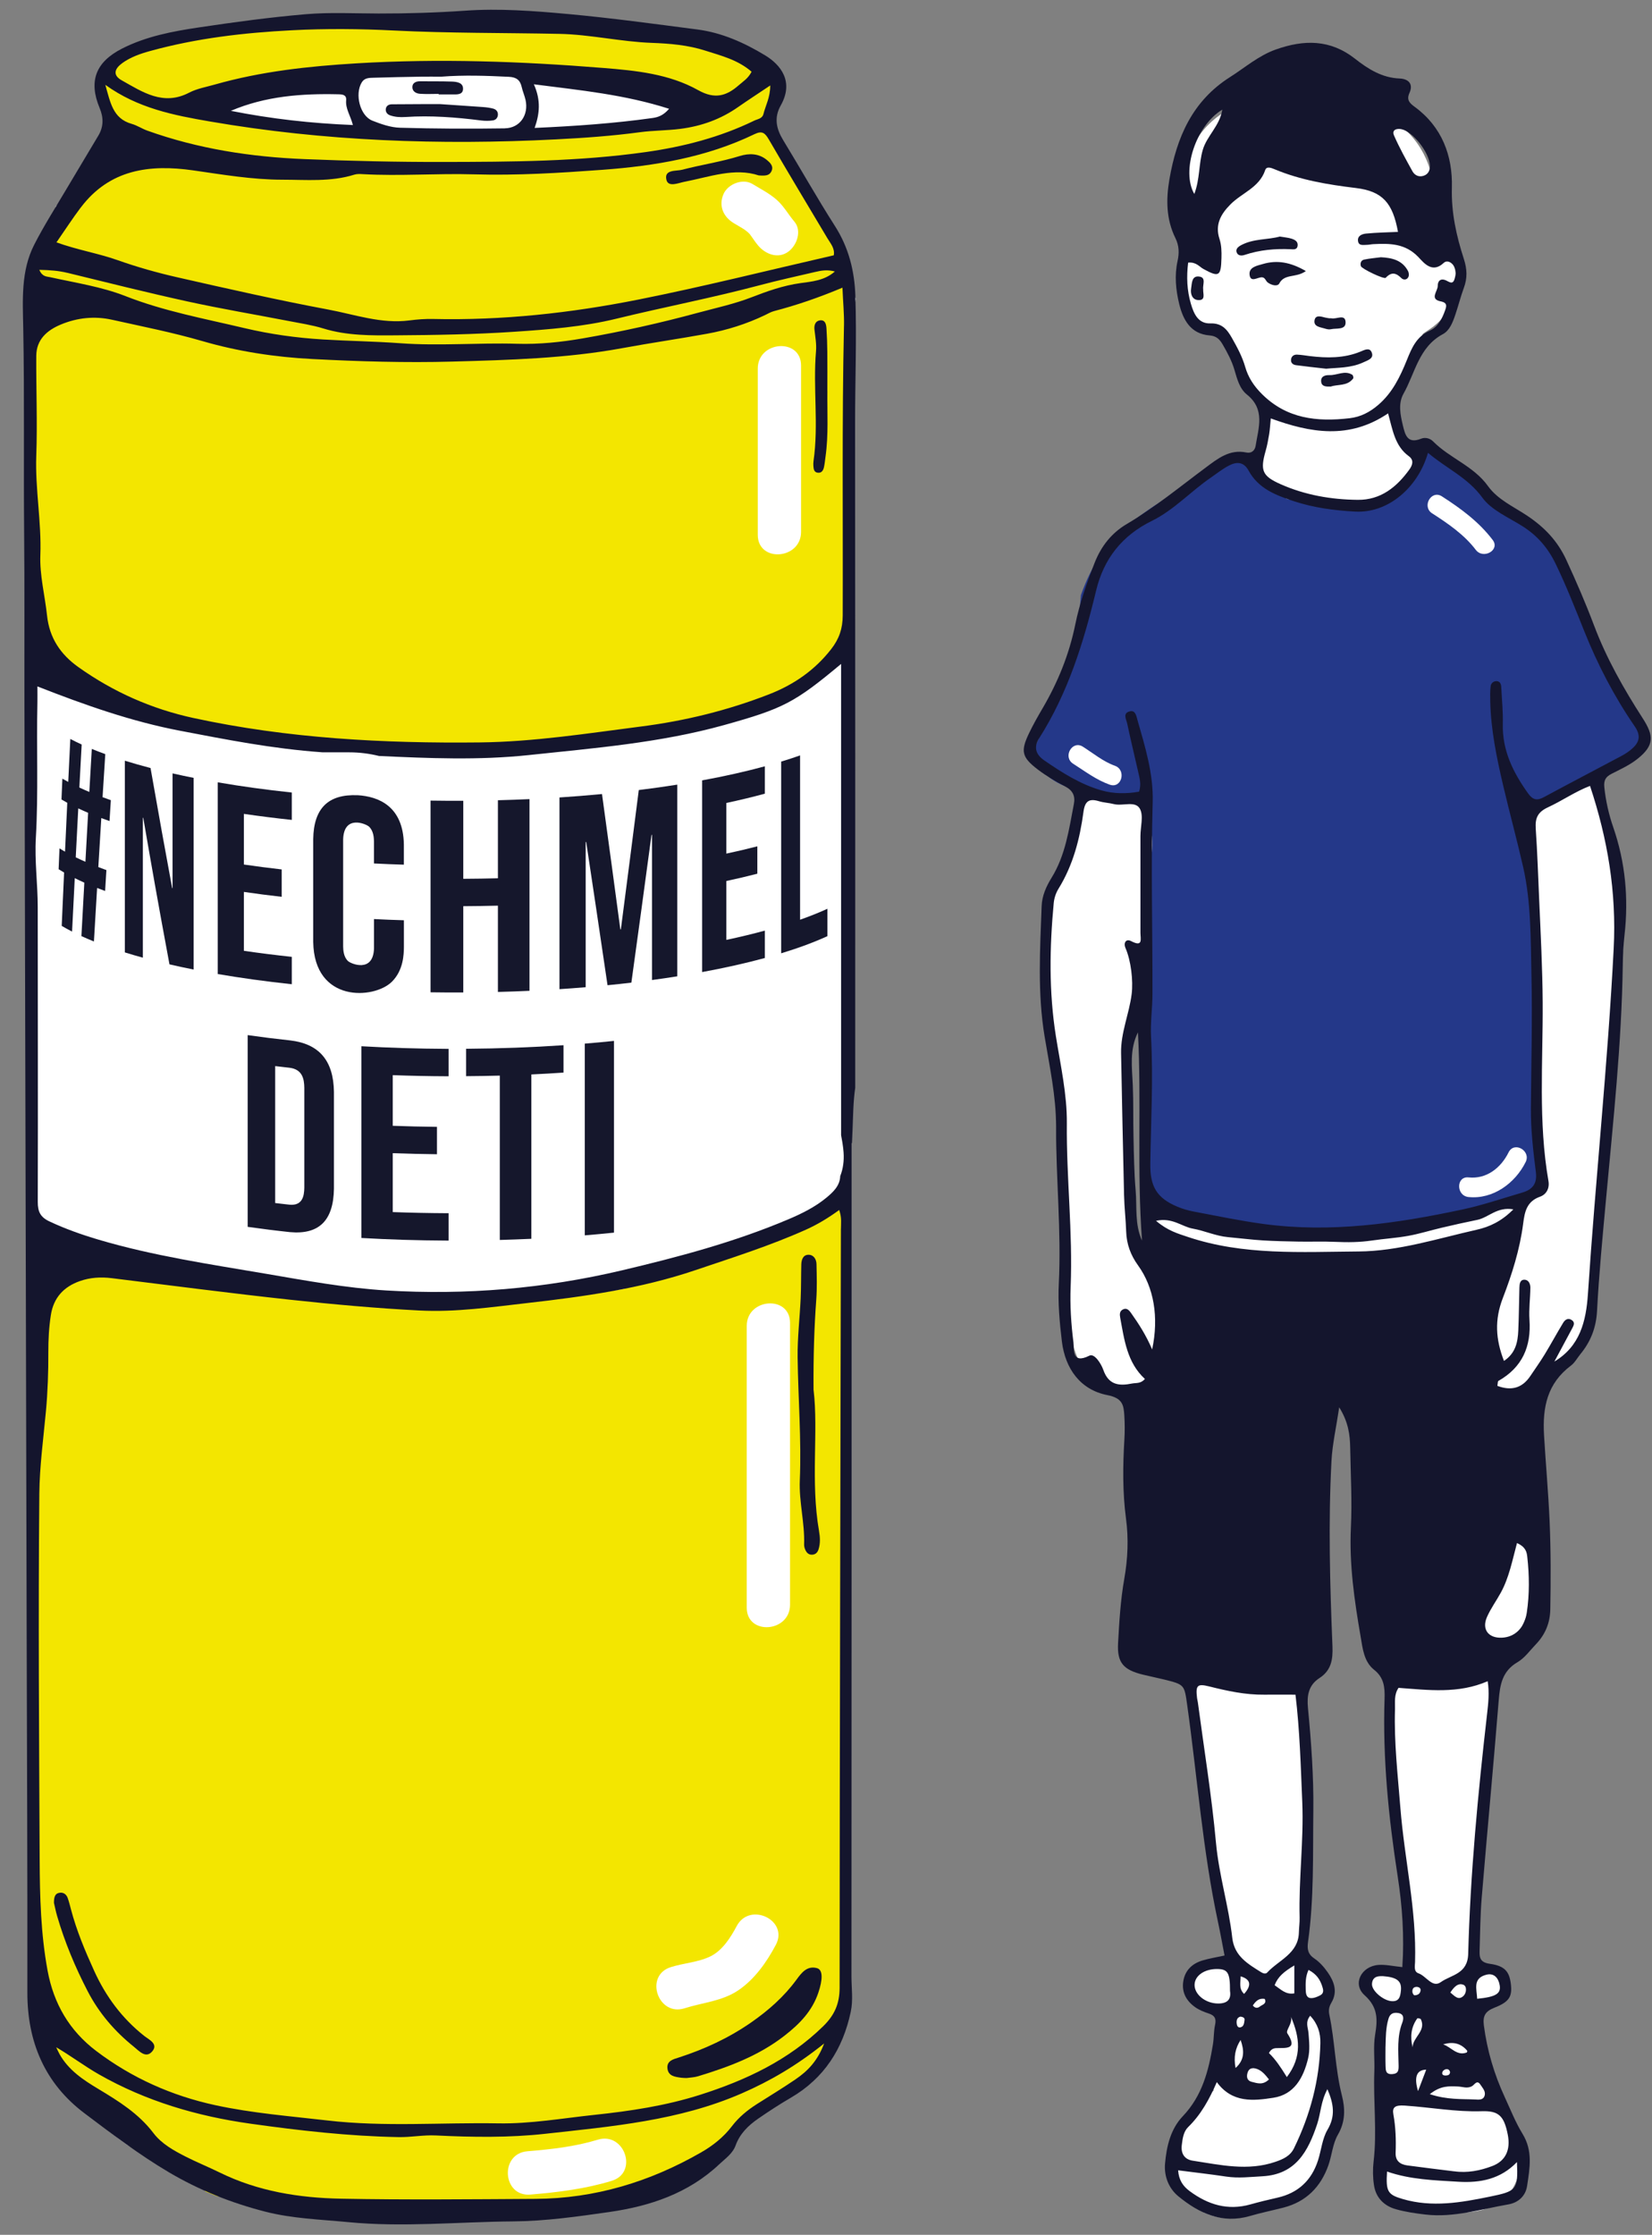 <?xml version="1.0" encoding="UTF-8"?><svg id="a" xmlns="http://www.w3.org/2000/svg" xmlns:xlink="http://www.w3.org/1999/xlink" viewBox="0 0 499 675"><rect x="0" y="0" width="499" height="675" fill="#808080" stroke="none"/><defs><style>.c{fill:#15172c;}.d{fill:#fff;}.e{fill:#f3e600;}.f{isolation:isolate;}.g{fill:#14152d;}.h{clip-path:url(#b);}.i{fill:none;}.j{fill:#243889;}</style><clipPath id="b"><path class="i" d="M7.94,400.11V150.3c0,18.21,56.42,33.13,127.06,33.45,71.41,.32,130.31-14.4,131.56-32.88v249.81c-1.25,18.48-60.15,33.2-131.56,32.88-70.64-.32-127.06-15.24-127.06-33.45Z"/></clipPath></defs><g><g><path class="d" d="M370.23,100.16s-.07-.03-.11-.04c.01,0,.05,.02,.11,.04Z"/><path class="d" d="M430.56,71.22c-.22-.09-.48-.21-.76-.34,.69-1.16,1.3-2.38,1.79-3.68,3.41-9.05,.78-19.7-5.74-26.65-6.71-7.15-16-10.7-25.62-11.69-9.34-.96-20.12-.64-28.56,3.89-9.61,5.15-14.99,14.69-13.96,25.55,.39,4.18,3.56,7.58,7.39,9.14,1.48,1.38,3.39,2.32,5.42,2.81-.13,.42-.26,.85-.4,1.27,.23-.71,.01,.08-.15,.62-5.88-.07-11.59,4.77-11.98,10.76-.53,8.22,4.33,14.78,12.13,17.21-.13-.07,1.96,.41,3.34,.74,.56,1.33,1.56,4.21,1.89,5.1,.46,1.21,.98,2.4,1.58,3.57,.67,3.55,2.12,6.8,4.12,9.61,1.12,4.32,1.61,8.79,1.3,13.36-.09,1.28-.25,2.54-.43,3.8-.15,0-.3,0-.45,0-.2,.51-.54,.96-1.05,1.24-.68,.37-1.39,.57-2.12,.63-.68,.22-1.35,.47-2.03,.68-.42,.13-.85,.23-1.27,.31,1.12,1.07,1.37,3.02-.38,3.92-3.82,1.96-7.68,3.86-11.5,5.83-3.69,1.91-7.31,3.98-11.02,5.86-2.4,1.22-4.9,2.3-7.47,3.13-.83,.27-1.74,.53-2.66,.68-6.57,7.9-11.84,16.95-15.5,26.53-3.85,10.09-4.14,22.93-10.56,31.45-4.79,6.36-1.57,15.3,5.46,18.19,2.87,1.18,5.83,2.11,8.85,2.8-3.15,9.87-5.92,19.85-8.34,29.93-4.08,8.98-6,18.3-5.81,28.35-.61,2.29-1.03,4.64-1.23,7.07,.18-.04,.37-.06,.58-.06,2.25,0,2.94,2.4,2.09,3.89,.91,4.7,1.35,9.48,1.52,14.26,.3,8.41-.23,16.84,.23,25.24,.48,8.72,1.93,17.35,2.17,26.09,.03,.92-.37,1.57-.94,1.97,.81,7.67,2.05,15.22,4.18,22.58-3.92,11.33,5.4,24.55,17.3,25.24,11.03,.65,15.84-10.74,10.52-19.33-11.96-19.26-9.04-45.26-10.68-66.88-.47-6.18-1.38-12.27-2.3-18.4-.82-5.46-1.8-11.24-.22-16.65,1.68-5.78,5.87-10.5,7.63-16.27,1.86-6.07,2.41-12.89-.1-18.81,2.03-7.76,4.28-15.46,6.79-23.11,1.15-3.51,.71-6.67-.67-9.24,.99-1.47,1.62-3.21,1.7-5.23,1-23.07,17.87-43.69,40.56-48.09,4.7-.91,7.57-3.83,8.85-7.33,3.53,1.19,7.32,1.29,11.53-.72,7.59-3.62,10.3-12.36,10.52-20.34,2.75-7.78-2.52-16.74-6.55-24.16-.63-1.26-1.29-2.5-1.95-3.72-.31-.58-.67-1.13-1.05-1.66,3.91-4.38,6.13-10,8.55-15.31,.24-.54,1.08-2.18,1.31-2.67,.25-.34,.85-1.19,1.27-1.78-.37,.62,1.75-1.35,2.34-1.75,1.4-.95,2.82-1.83,4.07-2.97,8.66-7.84,7.81-21.58-3.55-26.48Zm-60.69,1.1c-.41,1.79-1.6,.17,.08-.11-.1,.33-.18,.52-.08,.11Zm-1.7,93.14c2.76-2.1,5.73-3.76,8.89-4.73,.51-.16,1-.27,1.48-.37-3.59,1.43-7.06,3.13-10.37,5.09Z"/></g><path class="d" d="M490.39,273.47c-.3-7.17-.87-14.84-4.79-20.26-.29-2.82-2.46-10.44-3.03-13.14-1.75-8.21-7.43-9.03-15.09-9.54,.08-3.07,.11-6.14,.07-9.22-.33-25.45-4.64-49.86-18.59-71.57-4.23-6.58-15.34-7.29-20.97-2.36-6.61,5.78-6.89,13.93-2.36,20.97,.88,1.36,1.04,1.65,2.14,3.78,1,1.94,1.92,3.91,2.76,5.92,2.05,4.89,2.85,7.38,3.91,11.91,2.02,8.63,3.02,17.49,3.37,26.34,.07,1.74,.07,7.88-.01,11.22-.14,5.46-.44,10.91-.77,16.36-.62,10.12-1.42,20.24-1.72,30.38-.33,11.32-.17,22.76,1.3,34,1.15,8.8,3.4,17.41,4.66,26.19,.29,2.03,.53,4.06,.69,6.11,.01,.17,.05,1.24,.08,1.85-.01,.44-.03,1.05-.03,1.05-.14,1.76-.25,3.51-.52,5.26-.07,.32-.15,.7-.21,.86-.4,1.12-.79,2.24-1.29,3.32,.25-.67-.99,1.14-1.81,2.28-.16,.02-1.31,1.03-2.13,1.72-.17-.02-2.66,1.42-3.25,1.66-.54,.22-1.09,.42-1.65,.61,.03-.04-1.15,.25-1.84,.39-2.06,.41-4.15,.68-6.24,.86-.67,.06-1.35,.1-2.02,.13,.1-.04-2.73-.04-2.78-.04-4.31-.1-8.61-.5-12.89-.99-7.7-.88-15.39-1.83-23.08-2.79-2.17-4.82-6.61-8.76-11.99-8.76-8.05,0-15.48,4.79-16.33,13.37-.07,.68-.06,1.38-.02,2.07-2.88,6.09-2.06,14,4.35,18.54l14.77,10.47c6.36,4.51,16.36,3.48,20.84-3.3,.19-.28,.35-.58,.52-.87,2.43,.29,4.86,.59,7.29,.88,9.52,1.12,19.29,1.7,28.83,.46,10.25-1.33,19.46-5.45,26.56-11.77-.1,.66-.19,1.31-.29,1.97-1.47,1.23-2.59,2.83-3.12,4.74-2.17,7.85-4.35,15.7-6.52,23.55-2,7.23,1.74,15.37,9.99,16.08,3.03,.26,5.72-.25,8.08-1.32,.86-2.16,2.17-4.1,3.61-5.94,.89-1.13,1.83-2.22,2.77-3.32,.45-.53,.9-1.07,1.34-1.61,.02-.02,.08-.1,.14-.17,.04-.06,.23-.3,.23-.3,.2-.27,.4-.55,.6-.83,.43-.62,1.02-1.02,1.67-1.17,.13-.45,.25-.91,.36-1.37,.08-.35,.15-.7,.23-1.05,.46-.78,.86-1.65,1.18-2.63,4.5-13.84,4.93-28.58,6.16-42.97,1.25-14.6,2.5-29.2,3.75-43.8,1.25-14.57,3.74-29.62,3.13-44.25Z"/><path class="d" d="M451.85,633.9c-1.95-4.65-3.26-9.33-3.37-13.99-1-.77-1.61-2.09-2.07-3.26-.59-1.54-1.13-3.18-.93-4.84,.27-2.19,1.41-4.16,3.11-5.57,1.16-.96,2.42-1.69,3.72-2.4,.08-3.51-1.84-6.96-4.66-9.29,.01-.27,.02-.55,.03-.82-.14-.11-.27-.23-.38-.38-.22-.28-.46-.56-.62-.88-.22-.44-.41-.91-.52-1.4-.8-1.28-1-2.73-.91-4.29,.09-1.52,.21-3.05,.37-4.56,.42-4.03,1.27-7.99,1.94-11.99-.29-6.2-.75-12.41-1.29-18.6,.89-1.39,1.51-3,1.77-4.81,1.05-7.4,1.01-14.7,.07-21.92,.34-1.44,.42-2.95,.12-4.47-.52-2.73-.59-2.15-.07-5.3-.31,1.9,.4-1.37,.49-1.65,.33-.98,.71-1.94,1.1-2.89,2-4.82,3.24-6.49,5.98-11.47,5.55-10.07,10.24-20.48,8.19-32.29-2.63-15.14-26.22-11.44-23.58,3.73,.47,2.71,.52,2.21-.06,5.33,.35-1.91-.46,1.42-.54,1.67-.34,.98-.72,1.94-1.13,2.89-2.03,4.81-3.28,6.5-6.02,11.48-2.08,3.79-4.05,7.65-5.57,11.62-.3,.22-.6,.44-.87,.7-5.38,5.07-6.83,12.22-4.98,18.28-.75,1.95-1.08,4.13-.99,6.37,.08,1.91,.26,3.81,.54,5.69,1.93,20.07,4.14,40.34,2.95,60.43-4.45,1.28-7.57,4.85-8.66,8.88,.9,1.11,1.62,2.37,2.15,3.63,.63,1.49,.92,3.05,.88,4.67-.04,1.37-.25,2.73-.21,4.11,.02,.9-.47,1.65-1.17,2.09,.02,.11,.04,.22,.06,.32,.13,5.85,.26,11.7,.4,17.55,.14,6.04-.44,12.64,.5,18.6,1.22,7.7,7.41,12.87,15.06,13.23,6.22,.29,14.13,.87,19.57-2.49,6.57-4.06,8.17-11.82,5.82-18.79-1.52-4.5-4.37-8.52-6.21-12.92Zm-16.84,19.59s.05,.1,.08,.14c1.39,2.19-.1,2.11-.08-.14Z"/><path class="d" d="M395.56,609.72c4.56-4.8,4.8-12.48-1.36-17.62,1.58,1.32,.42-.16,.46,.21-.14-1.05-.3-2.08-.4-3.13,.36-4.48,.43-8.96,.23-13.45,.18-8.97,.37-17.95,.55-26.92,.35-17.17,1.16-35.17-7-50.87-2.24-4.3-6.26-7.26-11.27-7.04-4.42,.2-9.58,3.02-10.84,7.64-6.24,22.85,.07,44.59,3.59,67.27,.58,3.72,.93,7.34,1.07,10.94-.06,3.08-.1,6.16-.1,9.24,.6,.2,1.13,.6,1.47,1.13,.77,1.19,.19,2.73-.91,3.46-2.27,1.51-4.59,2.86-7.15,3.82-.88,.33-1.77,.61-2.66,.9-1.45,2.78-1.95,6.1-1.2,9.12,.36,.12,.69,.31,.94,.59,.32,.35,.67,.67,1.04,.97,.07,.05,.13,.1,.2,.15,1.13,.22,2.25,.46,3.29,1.03,1.92,1.05,2.77,3.08,2.76,5.17,.17,.33,.27,.7,.25,1.09-.28,4.53-1.3,8.93-2.43,13.31,.1,1.58,.25,3.16,.49,4.74-2.05,1.26-3.94,2.72-5.6,4.3-8.35,7.97-10.72,22.21-.87,30.21,9.3,7.56,20.57,3.18,27.4-4.95,2.93,.19,5.89-.55,7.83-2.57,3.22-3.37,5.38-6.87,5.9-11.1,3.63-12.75,1.2-26.19-5.67-37.62Z"/><path class="d" d="M422.21,116.13c3.24-4.46,4.72-9.63,7.19-14.49,2.94-5.79-.35-10.98-4.95-13.02,2.34-4.76,3.5-10.03,3.01-15.27-1.69-18.16-15.71-30.74-33.86-30.74-16.83,0-32.09,16.81-30.76,33.52-4.43,2.03-6.37,7.04-5.1,11.71,.52,1.92,1.04,3.83,1.55,5.75,1.14,4.23,5.53,6.7,9.71,6.53,2.44,1.07,3.72,3.53,4.82,6.3,.29,.73,.65,1.41,1.08,2.04,.02,.82,.12,1.67,.3,2.52,1.76,8.02,10.35,11.88,17.84,11.63,2.93-.1,5.71-1.77,7.42-4.17-.56,4.95,.49,9.79,2.39,14.96,1.11,3.01,3.17,4.83,5.54,5.67-.07,.25-.14,.49-.19,.75l-.22,2.57c.07,1.37,.42,2.64,1.02,3.84,.09,.25,.2,.5,.33,.75l.1,.53c.53,1.6,1.42,2.97,2.67,4.11l2.01,1.41c1.54,.8,3.17,1.15,4.9,1.08,.33-.05,.66-.1,.99-.15,.84-.16,1.69-.31,2.53-.47,.75-.36,1.5-.72,2.24-1.08l1.87-1.59c.89-.91,1.5-1.97,1.83-3.18,.4-.77,.58-1.59,.54-2.45,.19-.86,.15-1.71-.12-2.55-.04-.87-.3-1.66-.77-2.39-.43-1.14-1.12-2.11-2.06-2.92-.58-.93-1.28-1.78-2.04-2.5-.77-.75-1.65-1.29-2.63-1.64,.51-1.68,.49-3.63-.3-5.77-.52-1.4-1.02-2.81-1.55-4.21-.2-.53-.34-.56-.42-.5,.05-.16,.13-.46,.23-1.01,.47-2.48,1.34-3.52,2.84-5.57Zm-19.43-5.54c-.25,.52-.47,1.03-.68,1.54-.26-1.94-1.02-3.69-2.16-5.11,2.14-.27,4.23-.81,6.25-1.56-1.21,1.65-2.5,3.25-3.41,5.14Z"/><path class="d" d="M343.48,259.09l.33-3.46c4.82-.51,9.11-5,8.65-10-.48-5.18-4.68-9.39-10.05-9.13-5.69,.28-12.44,.59-15.56,6.15-1.98,3.52-1.72,8.3-2.1,12.24-.13,1.4-.18,2.71,.03,3.97-1.39,1.3-2.46,3.02-3.07,4.97-.11,.34-.23,.67-.34,1.01-.51,.53-.98,1.12-1.39,1.79-1.6,2.6-2.23,5.24-2.27,8.16-1.44,5.87-2.25,11.14,2.41,16.96,.99,1.23,2.43,3.29,3.92,4.11,.06,.06,.11,.1,.16,.15,.15,.71,.33,1.4,.56,2.09-.26,.47-.86,2.96-.84,2.82-.41,2.11-.25,4.34-.77,6.38-3.05,12,15.7,16.16,18.74,4.2,.87-3.4,1.3-7.26,1.9-10.76,.64-3.75-.3-8.52-1.56-12.11-.31-.87-4.57-7.69-6.47-8.56,.02-.03,.04-.06,.05-.1,1.83-3.87,3.33-7.85,4.63-11.93,.41-1.29,.43-2.61,.15-3.88,1.56-1.24,2.69-2.94,2.89-5.05Z"/><path class="d" d="M353.47,394.73c-.12-1.9-.45-3.89-1.22-5.65-1.58-3.59-4.22-6.13-8.3-6.48-2.8-.24-5.69,.78-7.68,2.76-1.51-.86-3.24-1.31-5.01-1.14-5.57,.52-8.9,4.66-9.13,10.05-.04,.98,.03,1.94,.17,2.87,.1,1.17,.22,2.34,.4,3.52,.73,4.95,4.53,9.64,10.05,9.13,1.52-.14,3.08-.68,4.47-1.51,.07-.01,.14-.01,.21-.03,2.83-.52,5.42-1.81,7.67-3.57,4.79-.8,8.69-4.84,8.37-9.95Z"/><path class="d" d="M390.14,371.14c-4.86-.09-10.1-1.56-14.83-2.61-3.47-.77-6.86-1.69-10.18-2.89-2.79-1.77-5.43-2.49-9.09-2.77-9.62-.73-12.23,14.35-3.98,18.1,11.8,5.37,25.99,9.1,39,9.35,5.19,.1,9.36-5.12,9.13-10.05-.26-5.48-4.85-9.03-10.05-9.13Z"/><path class="d" d="M440.95,502.82c-5.32,.26-9.23,4.85-9.13,10.05,.09,4.89-1.51,10.54-2.99,15.23-1.56,4.94,2.52,10.41,7.27,11.47,5.43,1.21,9.9-2.3,11.47-7.27,2.01-6.35,3.56-13.69,3.43-20.36-.1-5.19-4.98-9.37-10.05-9.13Z"/><path class="d" d="M446.09,647.02c-1.34-2.49-3.75-4.46-6.46-5.07-4.34-.97-8.26,1.15-10.35,4.67-.09,.04-.18,.09-.28,.14-.33,.14-.64,.3-.97,.45-.61,.02-1.23,.04-1.85,.05-11.09,.32-11.9,16.22-1.64,18.96,2.58,.69,5.48,.86,8.06,.06,3.96-.11,7.92-.23,11.88-.34,5.19-.15,9.37-4.94,9.13-10.05-.21-4.4-3.44-7.9-7.52-8.86Z"/><path class="d" d="M431.53,603.77s-.46-2.53-.47-2.54h0l-1.08-2.25h0s-1.59-1.87-1.6-1.88c-.58-.57-1.28-1.06-2.02-1.41-.01,0-2.33-.85-2.34-.86,0,0-.29-.03-.67-.06-.45-.08-.91-.12-1.36-.12-.32-.03-.55-.05-.55-.05-1.1,.01-2.12,.26-3.08,.71-.38,.14-.74,.32-1.1,.53-.94,.45-1.77,1.07-2.47,1.9-.69,.71-1.21,1.51-1.57,2.4-.25,.49-.44,1.02-.58,1.58,2.04,1.37,3.56,3.6,4.49,5.81,.63,1.49,.92,3.05,.88,4.67,0,.27-.02,.54-.04,.81,.58,.26,1.18,.48,1.82,.63,0,0,.5,.04,1.06,.09,.15,.02,.3,.03,.45,.04,.56,.05,1.06,.09,1.06,.09,0,0,2.53-.46,2.54-.47,.8-.22,1.58-.6,2.25-1.08,0,0,1.87-1.59,1.87-1.6,0,0,1.41-2.01,1.41-2.02h0c.15-.39,.3-.78,.43-1.18,.15-.39,.29-.78,.43-1.17h0s.22-2.57,.22-2.58h0Z"/><path class="d" d="M451.55,594.32c-.38,.22-.82,.34-1.27,.36-.2,0-.4-.03-.6-.06-.19-.03-.39-.04-.58-.1-.34-.12-.7-.25-1-.47-.29-.22-.58-.42-.81-.7-.22-.28-.46-.56-.62-.88-.22-.44-.41-.91-.52-1.4-.08-.12-.14-.25-.21-.37-.68-.14-1.39-.23-2.16-.23-12.37,0-11.41,19.18,.93,19.18,.48,0,.93-.04,1.37-.09,.55-1.28,1.41-2.41,2.5-3.31,1.41-1.17,2.98-2.01,4.58-2.87,.81-2.99,.24-6.46-1.62-9.06Z"/><path class="d" d="M403.84,634.01c-.56-3.53-2.46-6.65-5.42-8.16,1.56-1.27,2.73-3.04,3.24-5.2,.83-3.57,.43-6.87-.49-10.36,.01,.06-.6-2.25-.6-1.93,0-.04,0-.08-.01-.11,.03-.04,.2-.4,.5-1.09,2.26-4.67,.62-10.51-4.07-12.95-4.5-2.35-10.69-.61-12.95,4.07-1.74,3.6-2.86,7.28-2.6,11.32,.12,1.85,.57,3.89,1.2,5.66,.24,1.18,.34,1.38,.29,.61,.13,1.22,.13,1.42,0,.59-.98,4.17,1.32,8.91,5.16,10.77-1.95,1.58-3.35,3.82-3.48,6.27-3.41,1.6-5.34,5.21-5.56,9.18-.05,.94,.5,3.35,.45,3.73-.08-.58-.28-.31-.59,.83-.05,.09-.08,.15-.12,.23-1.1,1.24-2.18,2.47-3.08,3.76-4.84,6.96,4.18,16.36,11.51,13.56,4.41-1.69,6.75-4.68,8.73-8.62,1.89-2.12,3.8-4.22,5.15-6.9,2.36-4.67,3.57-10.05,2.75-15.26Z"/><path class="d" d="M387.15,579.61c-.82-3.31-2.09-6.48-2.23-9.92-.14-3.42,.12-6.83-.07-10.26-.4-7.1-1.27-14.18-2.17-21.23-.17-1.31-.55-2.57-1.12-3.7,0-.21-.01-.42-.04-.63-.57-4.28-1.14-8.56-1.71-12.83-.49-3.68-1.76-8.22-1.38-11.94,.53-5.15-1.79-10.25-7.27-11.47-4.6-1.03-10.94,2.08-11.47,7.27-1.02,9.88,1.34,20.11,2.65,29.91,.17,1.31,.56,2.56,1.12,3.69,0,.21,.01,.42,.04,.64,.98,7.64,1.97,15.35,2.26,23.06,.08,2.01,0,4.03,0,6.05,.82,.24,1.52,.88,1.75,1.74,.77,2.84,1.46,5.71,2.14,8.57,.38,1.61,.71,3.19,.9,4.84,.16,1.35,.24,2.7,.49,4.04,.11,.58,.05,1.15-.15,1.66,2.52,2.64,6.75,3.75,10.16,2.63,5.24-1.72,7.37-7.07,6.13-12.12Z"/><g><g><path class="j" d="M434.44,376.67c-10.24,2.45-20.84,3.17-31.33,3.38-10.33,.21-20.89,.59-31.14-.91-5.8-.85-11.39-2.41-16.82-4.44,1.28,.86,2.67,1.57,4.17,2.08,18.64,6.39,38.32,8.52,57.89,6.2,12.86-1.53,28.46-4.98,39.4-13.32-6.94,3.38-14.84,5.27-22.16,7.02Z"/><path class="j" d="M496.42,218.38c-.3-.17-.57-.41-.8-.75-2.79-4.18-5.7-8.34-8.07-12.78-2.13-3.99-3.46-8.31-5.89-12.15-.63-1-.37-1.95,.27-2.59-.15-.3-.3-.61-.45-.91-2.44-5.04-4.35-10.65-6.85-15.87-1.35-2.38-2.72-4.75-4.11-7.11-.27-.37-.54-.75-.82-1.11-1.31-1.26-2.68-2.47-4.05-3.67-2.58-1.39-5.19-2.78-7.57-4.54-.9-.67-1.73-1.4-2.52-2.18-.09-.06-.19-.12-.28-.19-2.9-2.28-5.35-5.05-7.86-7.74-1.26-1.35-2.54-2.68-3.91-3.92-.35-.31-.7-.62-1.06-.92-.16-.14-.33-.27-.5-.4-.08-.06-.07-.06-.05-.05-.02-.01-.06-.04-.14-.1-.75-.56-1.53-1.08-2.34-1.56-.61-.36-1.01-.95-1.16-1.6-2.92-1.15-6-1.87-8.73-1.68-.56,.04-1.05,.18-1.5,.37-2.32,11.63-15.33,18.71-26.36,14.52-.48,.18-.96,.33-1.43,.45,.55-.16,.67-.3-.73-.04-.32,.06-.63,.13-.95,.19-3.29-.47-6.58-.92-9.87-1.35-9.12-7.48-11.71-10.49-12.2-11.57-.26,0-.59-.04-1.06-.12-.51-.09-2.5-.93-3.03-1.01-15.26,10.96-34.18,17.09-43.1,35.07-1.08,2.17-2,4.41-2.81,6.69-.45,6.32-1.36,12.63-2.93,18.75-1.1,4.31-2.82,8.17-4.95,12.06-.33,.61-.67,1.22-1.01,1.83-1.43,4.51-3.06,8.94-4.97,13.28-.4,.91-1.2,1.35-2.07,1.44,3.09,6.12,9.29,11.1,16.3,11.41,.26,.01,1.9,.26,2.58,.28-.92-.09-3.51-1.11-.74-.25,.27,.08,.53,.16,.8,.25,.07,0,.13,0,.17-.01-.04,.01-.09,.02-.16,.02,1.58,.49,3.17,.98,4.77,1.4,1.69,.44,3.35,.83,5.01,1.15,.03,.26,.07,.52,.1,.78,.47-.19,.95-.34,1.44-.44,.87-.19,1.69,.09,2.24,.69,.54,.08,1.06,.35,1.48,.87,.17,.21,.32,.42,.48,.64h0s.04,.07,.07,.1c.6,.79,1.16,1.6,1.66,2.49,.3,.53,.41,1.1,.36,1.65,1.94,6.11,.11,12.84,.03,19.29-.13,10.45,.06,19.74-1.02,30.24-.53,5.23,1.33,11.21,1.22,16.44,.03,.34,.07,.68,.1,1.03-.04,.06-.08,.12-.13,.18-.27,16.58-1.24,22.37-1.2,38.95,0,.1,2.29,11.01,2.28,11.11,8.27,4.01,16.94,7.01,26.09,8.17,9.42,1.19,19.16,.78,28.63,.58,10.25-.21,20.56-.89,30.55-3.37,8.72-2.17,18.22-4.36,25.68-9.55,.79-.55,1.56-.63,2.23-.42,1.1-.93,2.32-1.97,2.95-2.97,1.49-2.34,1.42-5.47,1.12-8.43-.07-.12-.13-.25-.19-.38-1.25-3.1-.69-6.46-.86-9.7-.08-1.56-.26-3.11-.27-4.68-.02-1.86,.18-3.71,.49-5.54,.06-.32,.2-.61,.39-.85-.01-1.74,0-3.48,.04-5.23-.39-3.29-.75-6.57-1.02-9.85-1.24-15.33,.06-30.7,.17-46.04,0-.07-.02-.14-.02-.21-.02-.13-.03-.2-.03-.23v-.02c-.02-.15-.05-.31-.07-.46-.03-.23-.07-.46-.11-.69-.08-.5-.16-1-.24-1.5-.36-2.19-.72-4.38-.87-6.6-1.32-5.25-2.39-9.41,3.3-14.51,1.98-1.78,4.62-3.47,7.56-5.1,2.81-2.62,6.92-4.77,10.97-5.43,4.17-1.95,8.14-3.79,11.08-5.55,.73-2.09,.63-5.54,.43-8.42Zm-161.2,18.63c-4.1-1.46-7.43-4.02-11.07-6.34-3.22-2.05-.28-7.19,2.93-5.15,3.15,2,6.12,4.49,9.67,5.76,3.57,1.27,2.06,7-1.53,5.72Zm97.38-81.95c-3.21-2.06-.28-7.2,2.93-5.15,5.72,3.67,11.23,7.73,15.36,13.19,2.3,3.04-2.86,5.96-5.13,2.96-3.45-4.56-8.4-7.95-13.16-11.01Zm28.24,195.91c-3.18,6.42-9.89,11.34-17.28,10.57-3.76-.39-3.76-6.32,.03-5.92,5.44,.57,9.78-2.88,12.1-7.58,1.7-3.43,6.83-.47,5.15,2.93Z"/><path class="j" d="M329.44,238.81s.05,0,.07,0h-.01s-.04,0-.06,0Z"/></g><path class="g" d="M423.58,594.17c.63-9.35,0-18.39-1.39-27.39-2.76-17.81-4.57-35.69-3.97-53.75,.11-3.37-.16-6.33-3.14-8.68-3.12-2.47-3.48-6.47-4.09-10.02-1.88-10.89-3.47-21.8-2.94-32.95,.38-8-.07-16.04-.21-24.06-.07-3.91-.52-7.76-3.32-12.26-.9,6.04-2.07,11.13-2.34,16.26-.98,18.63-.46,37.27,.3,55.89,.17,4.03-.38,7.32-3.9,9.6-3.37,2.19-3.85,5.31-3.5,9.03,.99,10.36,1.75,20.75,1.62,31.17-.16,13.19,.24,26.42-1.6,39.54-.29,2.1-.07,3.67,1.93,5,1.58,1.05,2.93,2.61,4.03,4.18,1.93,2.77,3.04,5.83,1.13,9.09-.71,1.21-.95,2.28-.66,3.66,1.7,8.05,1.76,16.36,3.79,24.38,1.02,4.03,1.1,7.94-1.2,11.9-1.58,2.72-1.8,6.2-2.88,9.26-2.32,6.55-6.74,11-13.59,12.76-3.36,.86-6.76,1.55-10.08,2.52-8.44,2.47-15.37-.82-21.61-5.92-2.92-2.39-4.38-6.04-4.05-9.9,.45-5.22,1.68-10.45,5.36-14.31,5.9-6.18,7.82-13.81,9.12-21.79,.31-1.92,.21-3.91,.63-5.8,.41-1.85-.08-2.83-1.87-3.42-1.42-.47-2.88-1.04-4.09-1.89-2.66-1.86-4.16-4.45-3.65-7.8,.51-3.34,2.66-5.39,5.79-6.34,2.05-.62,4.18-.95,6.68-1.5-.66-3.4-1.25-6.74-1.96-10.04-4.65-21.65-6.24-43.73-9.32-65.6-.87-6.17-.76-6.19-7.09-7.75-2.1-.52-4.22-.93-6.32-1.45-5.91-1.46-7.8-3.63-7.47-9.54,.36-6.49,.75-13.03,1.88-19.41,1.07-6.08,1.32-12.12,.52-18.12-1.06-8.02-.97-16-.49-24.02,.14-2.37,.13-4.77-.02-7.14-.2-3.22-.54-5.29-5.12-6.19-8.13-1.59-12.73-7.93-13.74-16.2-.7-5.79-1.22-11.7-.93-17.51,.79-15.85-.87-31.63-.83-47.46,.02-9.01-1.95-18.06-3.44-27.02-2.2-13.17-1.4-26.37-.91-39.57,.11-3.04,1.38-5.89,3-8.51,4.21-6.82,5.25-14.6,6.73-22.25,.47-2.45-.32-4.09-2.6-5.3-2.86-1.52-5.71-3.16-8.28-5.12-4.92-3.75-5.27-5.56-2.61-11.08,1.22-2.53,2.61-4.99,4.04-7.42,4.63-7.91,8.03-16.28,9.87-25.3,1.29-6.37,3.45-12.48,5.82-18.57,2.01-5.15,5.21-9.12,9.74-11.79,8.45-4.98,15.96-11.19,23.78-17,3.65-2.71,7.24-5.67,12.34-4.6,1.56,.33,2.58-.61,2.8-2.02,.85-5.42,2.97-11-2.64-15.49-2.22-1.77-2.96-4.74-3.76-7.45-.8-2.73-2.12-5.19-3.54-7.64-.94-1.61-1.91-2.6-3.96-2.76-5.75-.45-8.02-4.72-9.19-9.52-1.02-4.2-1.45-8.58-.5-12.91,.54-2.43,.49-4.66-.63-6.94-2.81-5.69-2.87-11.66-1.82-17.79,2.18-12.63,6.9-23.62,18.28-30.85,4.56-2.9,8.65-6.5,13.86-8.35,8.48-3.01,16.44-3.11,23.95,2.81,3.9,3.07,8.13,5.75,13.45,5.95,2.58,.1,4.22,1.58,2.98,4.33-.99,2.17,.06,3.13,1.57,4.23,8.25,6.04,11.49,14.8,11.23,24.41-.21,7.57,1.37,14.58,3.61,21.51,1.01,3.14,1.1,5.8,0,8.77-.97,2.64-1.65,5.38-2.55,8.04-.77,2.28-1.7,4.81-3.79,5.93-7.27,3.89-8.36,11.73-11.88,17.98-1.66,2.95-.96,6.36-.2,9.55,.68,2.84,1.37,5.71,5.49,4.05,1.26-.51,2.71-.14,3.65,.81,5.03,5.08,12.23,7.43,16.56,13.47,2.96,4.13,7.75,6.22,11.86,8.97,5.2,3.48,9.17,7.6,11.83,13.38,2.99,6.5,5.82,13.01,8.34,19.71,3.73,9.92,8.98,19.19,14.72,28.09,3.43,5.32,3.5,8.21-1.54,12.24-2.33,1.87-5.15,3.16-7.85,4.53-1.8,.91-2.42,1.99-2.2,4.09,.44,4.13,1.34,8.15,2.68,12.02,3.68,10.65,4.68,21.51,3.41,32.66-.34,3.01-.48,6.06-.52,9.09-.34,23.65-2.9,47.14-5.06,70.66-1.03,11.22-2.12,22.45-2.71,33.7-.27,5.07-1.9,9.25-5.01,13.04-.96,1.17-1.71,2.62-2.89,3.5-7.1,5.35-8.61,12.47-8.11,21,.51,8.65,1.3,17.29,1.68,25.96,.39,8.89,.37,17.77,.21,26.66-.08,4.12-1.53,7.6-4.35,10.54-1.8,1.88-3.4,4.15-5.57,5.42-4.59,2.68-5.28,6.78-5.66,11.49-1.6,19.86-3.48,39.7-5.13,59.56-.45,5.39-.48,10.83-.65,16.24-.07,2.12,.34,3.41,3.12,3.8,4.51,.62,5.87,2.36,6.32,6.06,.46,3.74-.38,5.41-4.93,7.18-2.81,1.09-3.58,2.53-3.22,5.33,.98,7.57,3.12,14.8,6.31,21.69,1.72,3.72,3.25,7.62,5.36,11.06,3.2,5.22,2.19,10.4,1.4,15.73-.47,3.21-2.82,5.12-5.65,5.61-8.29,1.43-16.48,4.06-25.06,3.07-3-.35-6.03-.79-8.93-1.61-3.59-1.01-6.06-3.49-6.62-7.27-.35-2.33-.39-4.78-.12-7.12,1.08-9.08-.12-18.16,.23-27.25,.14-3.65-.36-7.39,.23-11.01,.75-4.57,.95-8.29-3.19-12-3.76-3.37-.99-8.77,4.24-9.14,2.11-.15,4.28,.37,7.14,.66Zm-79.52-355.04c.74-2.24,.16-4.12-.26-5.99-1.1-4.86-2.28-9.69-3.31-14.56-.27-1.29-1.49-3.18,.79-3.73,1.71-.42,1.97,1.46,2.29,2.58,2.33,8.13,4.86,16.33,4.61,24.82-.56,19.3-.03,38.6-.07,57.89,0,4.33-.66,8.68-.43,12.99,.69,12.8-.04,25.59-.22,38.37-.09,6.76,1.86,10.32,8.18,12.97,1.59,.66,3.28,1.15,4.97,1.47,7.02,1.32,14.03,2.8,21.1,3.75,20.29,2.73,40.2-.14,60.02-4.38,6.16-1.32,12.09-3.35,18.11-5.12,3.11-.91,4.52-2.73,4.08-6.18-.82-6.45-1.56-12.92-1.5-19.45,.11-13.45,.46-26.9,.16-40.34-.24-10.81-.09-21.76-2.5-32.35-1.87-8.22-4.1-16.36-6.03-24.59-1.98-8.45-3.73-16.87-3.91-25.56-.03-1.5-.06-3.03,.13-4.51,.11-.87,.88-1.53,1.83-1.48,1.04,.06,1.33,.92,1.37,1.83,.18,3.68,.56,7.37,.47,11.05-.21,8.03,3.1,14.67,7.6,20.98,1.45,2.04,2.72,2.31,4.82,1.17,7.82-4.22,15.69-8.32,23.53-12.5,1.13-.61,2.23-1.35,3.18-2.21,2.23-2.01,2.58-3.97,.66-6.75-6.15-8.93-11.14-18.56-15.16-28.59-2.74-6.84-5.41-13.65-8.62-20.31-2.37-4.91-5.57-8.63-10.11-11.49-4.21-2.66-9.33-4.81-12.09-8.61-4.44-6.11-10.98-8.88-16.41-13.54-3.08,10.68-12.18,18.3-22.02,17.76-6.22-.34-12.5-1.15-18.53-3.15-5.45-1.8-10.69-3.81-13.62-9.2-1.54-2.83-3.72-2.73-6.04-1.51-1.91,1-3.61,2.38-5.4,3.61-6.08,4.16-11.15,9.8-17.81,13.06-9.03,4.43-14.55,11.51-16.83,21.05-3.76,15.66-8.49,30.9-17.22,44.63-1.74,2.74-.95,4.94,1.58,6.67,5.37,3.69,10.85,7.19,17.18,9.02,3.79,1.1,7.64,1.07,11.42,.42Zm3.96,168.45c2.07-9.81,.51-18.78-4.27-25.4-2.24-3.1-3.46-6.42-3.58-10.23-.12-3.67-.56-7.34-.64-11.02-.35-14.29-.61-28.57-.9-42.86-.12-6.15,2.45-11.83,3.2-17.84,.5-3.99-.19-10.03-1.86-13.88-.68-1.58,.14-2.92,1.7-2.1,3.68,1.93,2.81-.67,2.81-2.49,.01-9.75,0-19.5,0-29.25,0-2.8,1.01-6.15-.18-8.26-1.4-2.48-5.2-.7-7.87-1.39-1.47-.38-3.02-.42-4.46-.86-2.95-.88-4.25-.1-4.69,3.17-1.1,8.19-3.14,16.13-7.57,23.29-.77,1.25-1.28,2.81-1.42,4.27-1.26,13.41-1.48,26.79,.64,40.17,1.39,8.75,3.4,17.58,3.32,26.36-.16,16.48,1.82,32.89,1.15,49.37-.23,5.6,.14,11.28,.85,16.84,.23,1.82-.65,6.74,4.8,3.99,1.56-.79,3.57,2.45,4.22,4.3,1.61,4.6,4.77,4.9,8.69,4.11,1.22-.24,2.6,.11,3.87-1.38-5.4-4.95-6.23-11.85-7.48-18.6-.16-.89-.16-1.78,.68-2.3,1.22-.74,1.96,.07,2.62,.99,2.31,3.26,4.48,6.61,6.36,10.97Zm10.87-328.29c-.53,4.36-.35,8.46,.82,12.44,.87,2.95,2.15,6.06,5.87,5.95,3.45-.11,5.02,1.73,6.5,4.34,1.6,2.84,3.14,5.65,4.05,8.82,.9,3.15,2.61,5.75,5.02,8.15,7.53,7.52,16.65,8.46,26.49,7.33,3.38-.39,6.12-1.84,8.67-4.02,4.27-3.66,6.6-8.49,8.64-13.54,1.46-3.62,2.91-7.13,6.95-8.91,2.44-1.08,3.71-3.58,4.59-6.08,.43-1.21,.81-2.33-1.3-2.74-3.48-.68-.89-3.08-.91-4.67-.02-1.49,.86-2.43,2.55-1.64,.94,.44,1.97,1.29,2.5-.36,.46-1.46,.64-2.99-.41-4.34-.76-.98-1.97-1.43-2.82-.63-3.45,3.27-5.97,.06-7.64-1.71-3.95-4.17-8.65-4.19-13.63-3.94-.65,.03-1.29,.2-1.94,.21-1.02,0-2.41,.37-2.67-1.03-.32-1.69,1.2-2.25,2.4-2.37,3.2-.31,6.42-.36,9.65-.51-1.58-8.79-4.71-12.28-12.7-13.25-8.42-1.02-16.7-2.38-24.57-5.67-.99-.41-2.42-1-2.84,.26-1.75,5.27-7.02,6.86-10.47,10.33-2.99,3-4.73,6.18-3.34,10.44,.62,1.9,.65,3.83,.6,5.78-.14,5.54-.75,5.88-5.43,3.32-1.27-.69-2.18-2.16-4.62-1.93Zm110.62,331.95c7.75-4.64,9.59-12.17,10.14-20.47,2.3-34.8,6-69.48,7.78-104.33,.87-17.02-1.82-33.03-7.15-49.07-4.48,1.71-8.4,4.48-12.69,6.46-3.23,1.49-3.91,3.37-3.7,6.52,.48,7.1,.72,14.22,1.03,21.33,.45,10.39,1,20.77,1.06,31.18,.1,17.95-1.37,35.97,1.74,53.83,.4,2.3-.69,4.1-2.53,4.75-4.06,1.44-4.65,4.58-5.11,8.17-1,7.76-3.37,15.27-6.15,22.48-2.52,6.55-2.18,12.43,.36,18.96,3.51-2.35,4.17-5.67,4.32-9.16,.19-4.33,.22-8.67,.34-13,.03-1.1,.17-2.4,1.54-2.37,1.23,.02,1.77,1.26,1.77,2.35-.02,3.24-.49,6.51-.27,9.73,.56,8.11-2.17,14.39-9.39,18.49-.23,.13-.17,.78-.31,1.49,4.12,1.55,7.47,.77,9.99-3.02,1.44-2.16,2.96-4.27,4.31-6.49,1.91-3.14,3.66-6.39,5.57-9.53,.57-.95,1.51-1.63,2.68-.78,.92,.67,.54,1.53,.13,2.3-1.81,3.4-3.64,6.79-5.46,10.18Zm-78.21,100.61c-3.42,0-6.42-.03-9.43,0-5.68,.07-11.15-1.12-16.62-2.49-3.64-.91-4.12-.31-3.67,3.52,.05,.43,.18,.85,.24,1.28,1.88,14.14,4.18,28.24,5.48,42.43,.89,9.75,3.83,19.06,4.92,28.72,.63,5.53,4.73,7.87,8.78,10.4,.62,.39,1.35,.53,1.77,.07,3.48-3.79,9.39-5.68,9.57-12.09,.04-1.51,.26-3.02,.22-4.53-.3-11.65,1.29-23.26,.8-34.92-.46-10.77-.74-21.55-2.05-32.4Zm31.14-2.06c-1.42,2.09-1.01,4.33-1.07,6.44-.31,9.99,.84,19.9,1.63,29.84,1.23,15.53,4.91,30.83,4.43,46.52-.04,1.26-.45,2.9,1.05,3.43,2.34,.81,4.15,4.5,6.73,2.65,3.14-2.25,8.11-2.38,8.27-8.55,.64-24.25,2.95-48.4,5.71-72.5,.37-3.19,.71-6.4,.18-9.84-8.9,3.88-17.97,2.66-26.93,2.01Zm-3.15-384.94c-11.8,7.99-23.49,5.88-35.44,1.53-.18,1.81-.25,3.3-.49,4.77-.28,1.7-.6,3.41-1.07,5.06-1.69,5.91-1.01,7.57,4.47,10.01,7.43,3.31,15.32,4.67,23.38,4.75,6.9,.07,11.74-3.84,15.58-9.17,.94-1.31,1.45-2.83-.17-4.01-4.25-3.1-4.88-7.96-6.27-12.95Zm-51.74,504.01c-2.21,5.1-4.75,9.78-8.66,13.59-1.42,1.39-1.68,3.47-1.92,5.42-.32,2.57,.81,4.35,3.3,4.73,8.31,1.27,16.64,3.22,25,.34,2.26-.78,4.43-1.71,5.59-4.09,4.9-10.03,7.73-20.57,7.97-31.75,.07-3.06-.79-5.82-3.07-8.28-1.59,1.94-.64,3.62-.52,5.19,.2,2.6,.49,5.19-.13,7.75-1.4,5.81-4.2,10.88-10.5,11.84-5.98,.92-12.42,1.65-17.08-4.76Zm71.69,26.95c3.99,.57,7.82-.19,11.49-1.58,4.04-1.53,5.6-4.88,4.71-9.46-1.11-5.68-2.73-7.28-7.86-7.11-7.81,.26-15.51-1.18-23.26-1.7-2.98-.2-3.83,.52-3.44,2.65,.7,3.88,.83,7.73,.68,11.62-.09,2.46,1.37,3.5,3.53,3.8,4.71,.64,9.43,1.2,14.14,1.79Zm-38.29-24.79c-2,3.69-2,7.26-3.09,10.53-2.72,8.17-6.42,15.2-16.51,15.76-3.68,.2-7.31,.65-11,.09-4.77-.72-9.57-1.25-14.49-1.89,.21,2.97,1.48,4.81,3.52,6.31,5.52,4.08,11.48,5.92,18.31,3.99,2.71-.76,5.44-1.42,8.19-2.04,6.25-1.42,10.3-5.22,12.24-11.27,.99-3.09,1.27-6.55,2.87-9.25,2.42-4.09,1.89-7.76-.03-12.23Zm56.18-265.75c-4.93-.87-7.51,2.48-10.89,3.17-3.61,.73-7.2,1.54-10.78,2.38-3.37,.79-6.69,1.84-10.08,2.45-3.62,.66-7.32,.87-10.96,1.41-3.67,.54-7.32,.58-11.02,.41-3.68-.17-7.37-.02-11.05-.08-3.68-.07-7.37-.14-11.04-.37-3.46-.22-6.9-.67-10.35-.98-3.71-.33-7.1-1.94-10.71-2.58-3.27-.58-6.14-3.44-11.06-2.35,3.54,3.02,6.62,3.86,9.62,4.87,16.82,5.64,34.29,4.51,51.54,4.39,12.1-.08,23.87-3.9,35.69-6.56,3.92-.88,7.53-2.57,11.09-6.17Zm-38.16,290.61c-.4,6.09,.2,6.99,4.82,8.33,8.82,2.56,17.46,1.05,26.19-.74,8.09-1.66,8.6-2.03,8.23-10.45-4.92,5.13-11.02,6.35-17.73,5.94-7.24-.44-14.5-.64-21.51-3.08Zm39.25-189.83c-1.44,5.38-2.41,10.48-4.9,15.01-1.35,2.46-3.03,4.76-4.16,7.32-1.65,3.74,.41,6.44,4.49,6.26,3.9-.17,6.82-2.88,7.53-7.58,.83-5.57,.77-11.21,.15-16.81-.16-1.43-.43-2.99-3.11-4.19Zm-114.49-154.24c-2.61,5.21-1.79,10.57-1.56,15.93,.22,5.19,.08,10.39,.21,15.59,.13,5.41,.19,10.83,.65,16.21,.43,5.06-.31,10.32,1.93,15.16-1.58-20.99-.14-41.98-1.23-62.89Zm27.8,289.49c.03-5.44-.66-6.57-3.9-6.59-3.72-.02-6.6,1.91-6.79,4.55-.22,3.05,3.25,5.87,7.13,5.87,2.71,0,3.99-1.19,3.56-3.83ZM431.92,50.02c-.22-4.1-5.22-10.3-8.6-11-1.4-.29-3,.17-2.25,1.89,1.62,3.71,3.61,7.27,5.57,10.82,.66,1.19,1.89,1.82,3.3,1.38,1.75-.54,2-2.03,1.99-3.09Zm-71.17,8.57c1.7-4.48,1.32-9.04,2.55-13.3,1.23-4.26,5.11-7.21,5.91-12.18-7.97,4.78-12.49,18.54-8.46,25.48Zm57.75,559.56c0,1.95-.05,3.9,.02,5.84,.04,1.28,0,2.6,2.04,2.46,1.9-.13,1.92-1.26,1.9-2.63-.06-4.31-.52-8.65,1.09-12.85,.43-1.12,.69-2.69-1.26-2.98-1.41-.21-2.43,.17-2.9,1.78-.82,2.75-.8,5.56-.88,8.37Zm-28.57-9.02c.59,1.99-1.66,4.1-1.08,5,3.23,4.96-.33,4.38-3.27,4.47-.92,.03-1.67,.33-2.29,1.49,2.01,1.93,3.62,4.37,5.41,7.26,4.67-6.13,3.9-12.06,1.23-18.22Zm41.95,23.38c5.3,1.74,9.56,1.41,13.74,1.61,.98,.05,2.3,.23,2.77-1.02,.52-1.38-.55-2.42-1.22-3.46-1.01-1.57-1.76-.02-2.47,.41-1.48,.89-2.91,.19-4.38,.14-2.51-.08-5.09-.35-8.44,2.32Zm-14.25-35.64c-1.21-.01-3.06-.05-3.21,2.34-.13,2.02,3.27,4.93,5.79,5.2,2.48,.26,2.78-1.45,2.95-3.23,.27-2.81-1.16-4.01-5.53-4.32Zm28.56,6.83c5.62-.55,7.25-1.54,6.8-4.11-.37-2.16-1.7-3.74-4-3.16-4.27,1.08-2.9,4.39-2.8,7.27Zm-50.94-8.72c-.98,2.13-.88,4.06-.85,5.97,.02,1.1,.17,2.4,1.42,2.53,.97,.11,2.1-.36,3.01-.85,1.19-.65,.87-1.79,.51-2.84-.64-1.87-1.61-3.5-4.08-4.81Zm-4.29-1.35c-3.18,1.9-4.98,3.43-5.95,5.97,1.92,1.3,3.38,2.92,5.95,2.47v-8.44Zm35.73,24.69c.09-3.04,4.16-4.91,2.49-8.44-.1-.22-1-.37-1.09-.24-1.82,2.55-2.22,5.45-1.41,8.68Zm1.64,13.27c.81-2.13,1.62-4.26,2.47-6.48q-4.37,.08-2.47,6.48Zm-45.03-3.53c-1.14-1.47-2.15-2.63-3.6-3.16-1.34-.49-2.55-.31-2.94,1.41-.28,1.23,.09,2.17,1.34,2.48,1.62,.39,3.32,1.1,5.2-.73Zm-7.51-25.83q3.52-3.94-1.04-5.31c-.02,1.85-.61,3.77,1.04,5.31Zm-1.05,13.92c-1.6,2.44-2.16,5.14-1.53,8.45,2.84-2.52,2.61-5.36,1.53-8.45Zm63.35-14.34c1.23,.97,2.41,2.57,4.01,.98,.86-.85,1.06-2.86-.07-3.32-1.71-.68-2.95,.84-3.94,2.34Zm-2.16,15.68c2.37,.73,4.07,3.56,7.1,2.44,.11-.04,.22-.46,.14-.55-1.87-2.23-4.28-2.82-7.24-1.9Zm-61.21-8.41c-1.01,.25-1.23,.99-1.19,1.88,.03,.66,.28,1.43,.93,1.39,1.3-.09,1.34-1.35,1.47-2.28,.09-.69-.63-.9-1.21-.98Zm63.28,16.77c-.16-.79-.73-1.02-1.41-.83-.35,.1-.78,.45-.89,.78-.28,.84,.29,1.1,1.01,1.08,.66-.02,1.25-.2,1.29-1.02Zm-9.94-25.75c-1.12-.04-1.52,.62-1.43,1.58,.03,.35,.39,.96,.61,.96,.88,.01,1.66-.37,1.84-1.34,.15-.76-.37-1.09-1.02-1.2Zm-49.63,5.61c.61,.89,1.5,.87,2.15,.31,.63-.54,2.11-.72,1.46-2.27-1.81-.35-2.75,.72-3.61,1.96Z"/><path class="g" d="M400.52,111.36c-3.5-.4-6.29-.69-9.07-1.07-.89-.12-1.61-.68-1.48-1.72,.12-.99,.87-1.5,1.8-1.46,1.28,.05,2.56,.28,3.84,.44,5.19,.63,10.34,.69,15.3-1.34,1.19-.49,2.73-1.35,3.39,.15,.84,1.93-1.12,2.43-2.44,3.06-3.83,1.8-7.97,1.6-11.33,1.95Z"/><path class="g" d="M394.44,81.87c-3,2.16-6.42,.7-8.02,3.74-.53,1.01-2.35,.55-3.48-.28-.65-.48-.78-1.57-1.8-1.58-1.31-.01-3.34,1.64-3.68-.65-.37-2.43,2.29-2.86,3.97-3.35,4.22-1.25,8.3-.63,13.01,2.12Z"/><path class="g" d="M417.11,77.7c3.4,.17,6.44,.88,8.19,4.15,.26,.48,.35,1.27,.14,1.75-.43,1-1.52,1.02-2.12,.42-1.62-1.61-3-1.99-4.75-.12-.5,.53-7.25-2.71-7.5-3.5-.29-.91,.04-1.8,1-2,1.66-.35,3.36-.48,5.04-.7Z"/><path class="g" d="M386.61,71.45c1.39,.24,2.47,.31,3.48,.63,.99,.32,2.05,.82,1.86,2.19-.17,1.22-1.27,1.05-2.02,1.01-4.77-.23-9.45,.2-14,1.72-.89,.3-1.89,.23-2.28-.55-.62-1.23,.38-1.95,1.35-2.46,3.74-1.95,7.96-1.54,11.61-2.55Z"/><path class="g" d="M401.97,116.76c-1.41,.03-2.66,0-2.88-1.32-.29-1.78,1.2-2.19,2.46-2.14,2.32,.1,4.62-1.55,6.92-.1,.24,.15,.42,.9,.27,1.11-1.79,2.4-4.68,1.7-6.77,2.45Z"/><path class="g" d="M401.53,96.14c.21,0,.44-.04,.64,0,1.48,.35,4.09-1.38,4.27,1.05,.19,2.59-2.75,1.85-4.45,2.25-.59,.14-1.29-.04-1.89-.23-1.37-.41-3.38-.55-3.03-2.5,.3-1.68,1.96-1.11,3.2-.8,.41,.1,.84,.15,1.26,.22Z"/><path class="g" d="M363.43,87.45c-.08,1.27,.88,3.4-1.62,3.17-1.67-.15-2.3-1.82-2.02-3.51,.26-1.62,.15-3.97,2.57-3.56,2.02,.34,.86,2.47,1.07,3.9Z"/></g></g><g><path class="d" d="M251.72,72.71c-3.79-6.23-7.88-11.82-10.4-19.1-4.72-6.04-7.25-13.7-8.1-21.25-.24-2.15-.2-4.4,.05-6.66-22.18-7.35-45.27-12.28-69.29-14.75-42.08-5.66-82.52-1.02-121.33,13.93-3.42,.7-6.81,1.47-10.17,2.3,.06,.44,.12,.89,.17,1.33,1.08,9.56-3.16,20.83-9.35,27.96-1.77,2.03-3.96,4-6.4,5.77-1.21,6.42-4.17,12.79-8,17.6-.27,1.41-.51,2.82-.75,4.24-.08,.47-.34,.85-.69,1.15,.91,2.83,1.44,5.69,1.44,8.42V606.55c.47,.61,.92,1.23,1.33,1.85,3.97,5.98,5.63,12.17,6,18.72,1.03,1.56,2.12,3.07,3.27,4.54,5.81,5.98,12.21,11.39,18.99,16.23,9.86,5.97,20.24,10.74,31.12,14.61,8.24,2.5,16.58,4.66,24.95,6.73,1.4-.26,2.83-.45,4.28-.55,18.05-1.21,36.22,.64,54.25,1.84,.1,0,.2,0,.3,.01,4.06-1.75,8.41-2.87,12.89-3.39,8.38-.97,16.72-2.38,25.1-3.22,3.03-2.54,6.51-4.41,10.45-5.58,3.15-1.51,6.8-2.45,10.36-2.99,.46-.31,.92-.63,1.37-.96,.27-.2,.53-.4,.8-.6,.02-.01,.09-.07,.16-.12,.08-.06,.28-.22,.31-.24,.5-.39,.99-.79,1.49-1.18,1.45-1.16,2.89-2.34,4.37-3.46,1.43-2.8,3.14-5.39,5.05-7.58,4.56-5.25,11.92-10.08,19.32-12.13,1.9-1.97,3.73-4.01,5.44-6.15-.08-.58,0-1.19,.25-1.74,.44-.99,.98-2.49,1.42-3.79,.45-1.36,.87-2.73,1.31-4.09,.92-2.82,1.97-5.64,3.51-8.19V102.86c0-4.47,.49-8.63,1.54-12.58-2.88-5.73-4.54-11.62-6.79-17.57Z"/><g><path class="e" d="M254.26,362.93c-2.34,1.34-4.07,4.77-6.64,5.63-4.58,1.54-9.26,2.35-13.98,2.97-8.45,4.58-17.04,8.49-27.18,8.61-.41,0-.8-.03-1.2-.04-3.74,1.79-7.48,3.57-11.21,5.36-2.09,1-3.91,2.31-5.49,3.83-6.19,1.02-12.41,1.9-18.65,2.58-10.72,1.18-21.42,1.74-32.13,1.8-3.25-1.1-6.99-1.38-11.18-.51-.63,.13-1.25,.24-1.85,.34-4.7-.16-9.4-.4-14.11-.75-3.32-.24-5.38-1.9-8.38-.81-2.44-.76-6.03,.57-8.33-.12-13.43-4.07-26.76-7.13-40.71-5.17-.39-.22-.78-.44-1.17-.66-10.95-5.87-25.84-6.28-35.21,3.04-2.2,2.19-3.95,4.54-5.26,6.96-.12,.07-.22,.15-.34,.21v220.32c1.24,2.38,2.62,4.69,4.08,6.94,6.22,4.42,11.28,10.27,14.14,17.15,3.04,1.8,6.06,3.63,9.07,5.52,.08,.02,.16,.04,.24,.06-2.09-1.38-4.19-2.76-6.28-4.14,2.09,1.36,4.17,2.74,6.35,3.95,.25,.14,.5,.26,.74,.38,5.54,1.36,4.83,1.69,2.54,.99,8.17,3.03,14.96,8.13,19.97,14.56,1.14,.47,2.29,.95,3.43,1.4,8.09,1.05,15.86,3.41,23.81,5.17,1.25,.28,3.73,1.1,6.08,1.64,.42-.02,1.46-.03,3.17-.03,2.41-.09,4.83-.17,7.24-.24,9.03-.26,18.07-.39,27.11-.62,17.99-.46,35.8-2.03,53.71-3.6,3.09-.27,6.2-.75,9.29-.9,.68-.22,1.36-.46,2.04-.69,1.21-.78,2.41-1.56,3.57-2.41,3.15-2.25,6.16-4.7,9.19-7.1,3.5-2.77,8.57-8.36,12.53-9.62,6.43-9.21,14.07-14.26,24.21-19.26,.23-.62,.45-1.25,.68-1.87,1.09-2.91,2.47-5.59,3.76-8.39,.29-.59,.56-1.2,.84-1.8,.09-.46,.21-1.01,.36-1.67,.68-3.53,1.76-6.85,3.16-9.95v-229.34c0-.18,0-.35,0-.53v-1.17c0-1.68,.08-3.33,.22-4.95-.5-.27-1.72-2.83-2.24-3.07Zm-69.47,295.76c-8.02,2.44-16.27,3.46-24.6,4.15-8.43,.7-9.33-12.37-.91-13.08,7.22-.6,14.35-1.38,21.31-3.5,8.06-2.45,12.3,9.96,4.2,12.42Zm49.56-71.28c-2.76,5.21-6.39,10.38-11.34,13.73-4.9,3.31-10.73,3.68-16.22,5.43-8.03,2.57-12.26-9.85-4.2-12.42,3.89-1.24,8.32-1.46,12-3.26,3.61-1.76,6.11-5.7,7.93-9.14,3.95-7.46,15.77-1.79,11.83,5.66Zm4.29-102.74c0,8.41-13.08,9.37-13.08,.91v-85.11c0-8.41,13.08-9.37,13.08-.91v85.11Z"/><path class="e" d="M257.18,181.44c-.17-2.86-.03-5.85,.28-8.83-1.22-5.71-.99-11.71,.33-17.56-.22-2.3-.43-4.61-.57-6.92-.74-11.81-.4-23.56-.25-35.38,.14-10.67-.63-21.2-1.2-31.8-.42-.87-.8-1.66-1.07-2.18-3.23-6.06-5.67-11.71-7.34-17.81-4.33-4.97-8.08-9.79-11.19-16.13-3.73-7.61-2.07-13.82-1.99-22.12-3.98-2.08-11.35-6.43-15.07-8.93-5.96-.32-11.92-.63-17.89-.93-.8-.19-1.61-.36-2.43-.52-17.28-3.42-35.25-6.13-53.39-7.72-.39,.17-.81,.33-1.29,.44-9.11,2.1-19.25,3.8-28.59,3-1.57-.13-3.13-.31-4.7-.49-2.73,.68-5.54,1.06-8.39,1.05-13.33-.04-26.7-.63-40.01,.25-3.54,.23-7.03,.73-10.55,1.06-2.78,1.24-5.6,2.37-8.49,3.41-2.41,.87-8.14,1.93-9.58,4.27-.8,1.3-1.85,2.17-3,2.69,.13,.7,.24,1.41,.32,2.13,1.61,5.6,1.77,11.31,.46,17.11-1.04,4.16-2.5,8.47-4.01,12.48-.21,.56-.41,1.12-.66,1.66-.45,.98-1.01,1.89-1.58,2.8-3.44,5.46-6.59,10.43-10.69,15.21-1.37,1.6-2.87,3-4.42,4.33,.48,1.17,.55,2.5,.37,3.74-.2,1.4-1.14,2.82-2.25,3.77v116.66c2.25,.71,4.47,1.61,6.62,2.76,3.9,2.09,7.65,4.41,11.24,6.96,1.67,.49,3.35,1.03,5.02,1.65,1.68,.61,3.65,1.62,5.6,2.32,.8,.1,1.7,.26,2.5,.5,5.69,1.71,11.42,3.27,17.19,4.67,10.6,2.57,21.34,4.6,32.16,5.91,2.65,.32,5.35,.48,7.99,.83,.07,0,.12,.02,.18,.03,6.14,.11,12.27,.09,18.41-.02,12.26-.22,24.51-.69,36.76-1.06,22.5-.68,44.46-5.32,66.67-8.73,1.6-.25,3.24-.6,4.88-.89,.24-.05,.49-.09,.74-.13,.12-.02,.23-.04,.35-.06,.04,0,.07-.01,.11-.02,4.42-1.05,8.81-2.25,13.12-3.69,1.39-.46,2.77-.95,4.15-1.46,3.41-4.74,7.65-8.72,12.23-12.54,1.29-2.77,2.62-5.54,3.97-8.29-.54-2.47-.92-4.97-1.07-7.48ZM197.96,39.16c-13.13,1.46-26.07,.99-39.04,.06-.8,.53-1.75,.91-2.88,1.06-4.09,.53-28.06,2.23-42.68-1.4-3.42,.39-6.87,.7-10.41,.7-9.44,0-18.87-2.02-28.36-2.17-8.39-.14-9.36-13.21-.91-13.08,9.75,.16,19.48,2.04,29.18,2.07,.19-.42,.38-.85,.64-1.29,3.98-6.83,19.54-5.02,25.86-5.08,14.5-.14,28.74,2.31,43.14,2.54,3.2,.05,5.32,2,6.25,4.37,6.07,.04,12.16-.18,18.3-.86,8.41-.94,9.29,12.15,.91,13.08Zm28.52,31.57c-.17-.17-.47-.48-.53-.54-.34-.3-.7-.56-1.06-.83-.16-.1-.51-.34-.7-.45-.86-.51-1.72-1.01-2.58-1.53-3.15-1.91-4.59-5.22-3.08-8.74,1.29-3.04,5.8-4.86,8.74-3.08,2.46,1.49,5.1,2.84,7.28,4.74,2.19,1.91,3.54,4.45,5.39,6.63,2.37,2.8,.75,7.2-1.83,9.09-3.09,2.26-6.88,.77-9.09-1.84-.7-.83-1.31-1.72-1.93-2.61-.05-.07-.41-.57-.6-.84Zm15.49,89.9c0,8.41-13.08,9.37-13.08,.91v-50.21c0-8.41,13.08-9.37,13.08-.91v50.21Z"/><g><path class="g" d="M258.38,89.46c-.26-7.67-2.02-14.7-6.22-21.26-5.41-8.46-10.33-17.24-15.56-25.81-2.11-3.46-2.87-6.81-.76-10.56,4.02-7.14,.05-12.23-4.77-15.14-6.29-3.8-13.02-6.82-20.4-7.78-13.01-1.69-26.02-3.47-39.07-4.67-10.34-.95-20.76-1.74-31.16-1.01-8.68,.61-17.35,.86-26.05,.85-7.33-.01-14.7-.41-21.98,.21-10.85,.92-21.67,2.4-32.45,4.01-7.91,1.18-15.83,2.69-23.06,6.36-8.03,4.08-10.19,9.87-6.8,17.98,1.22,2.91,1.2,5.63-.38,8.3-3.2,5.42-6.49,10.8-9.69,16.23-3.29,5.57-6.79,11.03-9.72,16.79-4.02,7.9-3.45,16.66-3.29,25.11,.39,20.61,.08,41.22,.27,61.83,.16,16.7,.05,33.4,.09,50.1,.22,94.47,.46,188.94,.68,283.41,.09,35.81,.26,71.61,.21,107.42-.02,14.96,5.31,27.44,17.2,36.41,8.27,6.24,16.56,12.55,25.54,17.86,9.16,5.41,18.96,9.3,29.21,11.92,8.1,2.07,16.51,2.33,24.81,3.13,16.66,1.62,33.33-.07,50-.21,9.67-.08,19.38-1.45,28.98-2.83,12.31-1.77,23.89-5.61,33.22-14.4,1.85-1.74,4.06-3.22,4.97-5.72,1.29-3.55,3.83-6.02,6.8-8.07,3.22-2.23,6.51-4.37,9.89-6.34,10.06-5.87,15.71-14.74,18.09-25.95,.76-3.57,.21-7.13,.21-10.69,.05-83.9,.04-167.79,.04-251.69h.12c.05-1.21,.11-2.43,.16-3.66,.19-4.39,.19-8.73,.82-13.06,0-66.9,.03-133.79-.04-200.69-.01-12.78,.51-25.56,.08-38.35ZM36.94,19.05c2.53-1.81,5.45-2.83,8.4-3.64,14.03-3.87,28.37-5.53,42.88-6.27,10.22-.53,20.45-.44,30.63,.07,16.7,.84,33.39,.69,50.09,1.02,9.33,.18,18.56,2.38,27.94,2.72,5.45,.2,10.89,.65,16.12,2.33,4.83,1.55,9.84,2.76,14.02,6.38-1.04,2.05-2.55,2.92-3.82,4.04-3.76,3.3-7.26,4.37-12.3,1.54-8.76-4.91-18.74-5.92-28.63-6.71-24.82-2-49.63-2.89-74.54-1.4-14.51,.87-28.82,2.42-42.82,6.4-2.62,.75-5.4,1.22-7.78,2.46-7.85,4.09-14.09-.21-20.39-3.74-2.6-1.46-2.35-3.36,.2-5.18Zm124.3,6.41c14.16,1.82,27.44,3.1,40.86,7.4-1.75,2.05-3.38,2.56-5.04,2.79-11.63,1.63-23.32,2.44-35.57,2.99,1.51-4.28,1.94-8.33-.24-13.19Zm-8.79,13.31c-10.55,.16-21.11,.11-31.65-.19-2.81-.08-5.68-1.09-8.34-2.14-3.73-1.48-5.36-8.01-3.19-11.56,.87-1.42,2.28-1.35,3.61-1.4,4.76-.15,9.53-.24,14.29-.32,2.04-.04,4.08,0,6.12,0,6.81-.53,13.6-.29,20.41,.04,2.29,.11,3.41,.98,3.89,3.1,.29,1.32,.87,2.58,1.16,3.9,.99,4.51-1.69,8.49-6.28,8.56Zm-45.85-1.01c-12.58-.5-24.72-1.87-36.87-4.28,10.43-4.45,21.38-5.26,32.48-5,1.26,.03,2.5,.13,2.35,1.83-.23,2.5,1.26,4.52,2.04,7.45Zm-43.2-1.07c34.59,5.97,69.45,7.2,104.46,5.41,8.51-.43,17.01-1.03,25.46-2.17,4.04-.54,8.11-.49,12.17-1.01,6.42-.82,12.21-2.91,17.48-6.6,2.92-2.04,5.91-3.97,9.69-6.51,0,3.65-1.42,6.06-2.06,8.64-.35,1.41-1.76,1.49-2.78,1.99-10.36,5.04-21.36,7.87-32.71,9.48-20.3,2.88-40.73,2.96-61.19,3-13.98,.03-27.93-.3-41.89-.86-16.26-.66-32.18-3.1-47.54-8.61-1.6-.57-3.06-1.57-4.68-2.03-5.8-1.62-6.45-6.55-8.02-11.82,9.85,7.12,20.75,9.22,31.61,11.09ZM24.37,62.72c8.71-11.57,20.8-13.15,33.98-11.26,8.94,1.28,17.87,2.81,26.91,2.82,7.27,0,14.64,.71,21.78-1.53,.79-.25,1.69-.2,2.54-.15,11.2,.63,22.41-.27,33.6,.06,12.97,.38,25.89-.42,38.77-1.37,15.83-1.17,31.45-3.76,45.95-10.77,2.3-1.11,3.16-.39,4.32,1.59,5.81,10.01,11.8,19.92,17.71,29.86,.94,1.58,2.28,3.02,1.92,5.14-19.71,4.51-39.31,9.45-59.11,13.39-20.4,4.06-41.06,6.32-61.94,5.84-2.37-.05-4.78,.13-7.13,.44-8.5,1.11-16.5-1.79-24.61-3.3-15.22-2.85-30.34-6.28-45.44-9.71-6.13-1.39-12.22-3.11-18.15-5.21-5.78-2.05-11.86-3.01-18.42-5.35,2.67-3.85,4.88-7.27,7.32-10.51Zm-3.99,19.69c12.07,2.95,24.12,5.98,36.26,8.64,10.14,2.22,20.39,3.94,30.58,5.91,3.51,.68,7.07,1.21,10.48,2.26,7.15,2.2,14.47,2.11,21.79,2.06,11.93-.08,23.86-.27,35.78-1.07,10.39-.7,20.85-1.49,30.87-3.94,14.38-3.51,28.92-6.29,43.22-10.09,5.59-1.49,11.24-2.73,16.88-4.04,1.81-.42,3.66-.77,5.94-.14-3.17,2.78-6.98,3.03-10.45,3.52-5.14,.72-9.95,2.42-14.66,4.25-5.28,2.05-10.74,3.21-16.14,4.67-11.51,3.13-23.13,5.72-34.88,7.76-6.56,1.14-13.21,1.83-19.83,1.63-11.76-.35-23.52,.7-35.27-.16-7.8-.57-15.62-.67-23.42-1.14-8.06-.49-15.94-1.6-23.69-3.43-12.06-2.86-24.3-5.1-35.92-9.66-7.32-2.87-15.09-4.01-22.72-5.71-1.09-.24-2.42-.09-3.32-2.23,3.17,.07,5.81,.26,8.47,.91ZM240.32,628.02c-3.8,2.58-7.73,4.98-11.62,7.44-2.9,1.84-5.52,3.98-7.62,6.73-2.52,3.31-5.72,5.85-9.29,7.9-15.5,8.91-32.12,13.95-50.07,14.05-19.57,.11-39.16,.32-58.72-.06-12.64-.24-25.09-2.22-36.65-7.91-3.36-1.65-6.84-3.06-10.18-4.75-3.65-1.86-7.34-3.88-9.84-7.18-4.46-5.87-10.49-9.62-16.64-13.31-4.55-2.73-8.96-5.65-11.67-10.45-.39-.69-.7-1.43-1.05-2.14,4.49,2.63,8.5,5.67,12.87,8.17,14.25,8.13,29.71,12.66,45.83,14.92,14.83,2.08,29.72,3.78,44.72,4.05,3.75,.07,7.44-.68,11.22-.5,11.06,.54,22.19,.71,33.16-.51,20.09-2.23,40.34-3.94,59.26-12.19,8.64-3.76,16.63-8.44,24.91-15.08-2.01,5.34-5.02,8.36-8.63,10.82Zm13.68-256.86c-.15,76.4-.35,152.79-.39,229.19,0,4.85-1.54,8.3-4.95,11.64-10.54,10.3-23.35,16.3-37.14,20.7-10.44,3.33-21.15,4.93-32.03,6.08-9.65,1.02-19.23,2.73-28.98,2.56-17.2-.3-34.46,1.12-51.58-.87-11.31-1.31-22.73-2.2-33.89-4.62-13.15-2.85-25.21-8.22-35.96-16.36-8.11-6.14-12.86-14.26-14.71-24.3-2.05-11.11-2.34-22.32-2.39-33.53-.17-36.83-.44-73.67-.1-110.5,.08-8.25,1.22-16.58,1.99-24.86,.55-5.95,.75-11.91,.73-17.87-.01-3.76,.18-7.5,.76-11.21,.81-5.25,3.89-8.58,8.8-10.29,3.11-1.09,6.31-1.27,9.59-.87,17.93,2.21,35.84,4.56,53.79,6.5,13.04,1.41,26.12,2.6,39.22,3.27,10.91,.56,21.79-1.04,32.61-2.27,17.1-1.94,34.16-4.33,50.56-9.88,11.29-3.82,22.67-7.4,33.56-12.29,3.4-1.53,6.59-3.44,10-5.92,.81,2.33,.52,4.04,.52,5.71Zm-.2-15.97c-.09,2.96-2.13,4.86-4.21,6.58-3.44,2.83-7.43,4.8-11.52,6.53-16.22,6.87-33.15,11.36-50.25,15.4-23.41,5.53-47.11,7.51-71.07,6.07-12.26-.74-24.35-2.99-36.45-5.05-16.96-2.89-34-5.4-50.54-10.3-5.07-1.5-10.02-3.25-14.83-5.51-2.74-1.29-3.53-2.95-3.52-5.87,.08-29.67,0-59.35-.01-89.03,0-6.98-.97-14.03-.57-20.91,.78-13.65,.17-27.27,.47-40.89,.03-1.35,0-2.7,0-4.89,14.43,5.66,28.48,10.61,43.18,13.41,13.9,2.65,27.79,5.42,42.86,6.49,.51,0,1.02,0,1.53,.01h6.64c3.09,0,6.08,.39,8.97,1.1,15.06,.7,30.12,1.33,45.15-.26,19.81-2.11,39.72-3.69,59.04-9.06,17.96-5,21.37-6.78,35.39-18.48v142.34c.12,.66,.24,1.31,.35,1.97,.03,.19,.07,.37,.09,.56,.14,.89,.25,1.78,.31,2.68,.18,2.53-.15,4.96-1,7.11Zm1.13-256.79c-.63,29.15-.28,58.31-.38,87.47-.01,4-1.07,7.09-3.5,10.21-4.99,6.39-11.32,10.74-18.78,13.64-12.45,4.84-25.32,8.01-38.56,9.7-16.23,2.08-32.4,4.64-48.82,4.82-29.05,.31-57.92-1.2-86.43-7.37-12.69-2.75-24.23-7.88-34.76-15.36-5.37-3.82-8.76-8.75-9.49-15.6-.64-6.08-2.25-12.1-2.02-18.25,.37-10.04-1.59-19.94-1.23-29.99,.36-10.05-.06-20.12,0-30.18,.03-4.93,3.23-7.71,7.37-9.45,4.99-2.09,10.22-2.64,15.53-1.46,9.13,2.03,18.28,3.83,27.3,6.45,10.76,3.13,21.9,4.83,33.2,5.41,14.09,.73,28.19,1.16,42.27,.77,17.16-.48,34.33-.93,51.35-4.06,8.52-1.57,17.14-2.81,25.67-4.36,5.98-1.09,11.86-2.95,17.41-5.61,.92-.44,1.82-.98,2.79-1.23,6.74-1.76,13.31-4,20.62-7.06,.19,4.43,.54,7.97,.47,11.51Z"/><path class="g" d="M207.45,627.64c-.66-.03-1.17-.02-1.68-.09-1.88-.27-3.96-.47-4.17-2.9-.19-2.23,1.78-2.68,3.37-3.19,7.82-2.52,15.18-5.92,21.95-10.63,5.21-3.63,9.9-7.76,13.67-12.91,1.52-2.07,3.17-4.28,6.17-3.48,1.86,.49,1.76,3.48,.43,7.41-1.88,5.58-5.66,9.44-10.2,12.98-7.83,6.1-16.85,9.45-26.16,12.28-1.13,.34-2.35,.37-3.38,.52Z"/><path class="g" d="M245.75,419.82c1.5,12.61-.95,27.68,1.64,42.56,.32,1.83,.45,3.73-.14,5.57-.27,.84-.79,1.5-1.77,1.61-1.23,.14-1.88-.61-2.29-1.6-.19-.46-.32-.99-.3-1.49,.22-6.49-1.57-12.83-1.3-19.34,.52-12.41-.52-24.81-.66-37.21-.07-5.93,.65-11.86,.92-17.8,.15-3.4,.1-6.81,.19-10.21,.04-1.47,.55-2.93,2.19-2.93,1.53,0,2.37,1.35,2.4,2.83,.07,3.57,.19,7.16-.07,10.72-.61,8.33-.89,16.66-.82,27.3Z"/><path class="g" d="M16.3,574.84c-.02-1.84,.28-2.99,1.79-3.17,1.13-.13,1.97,.52,2.35,1.57,.4,1.12,.69,2.28,.99,3.43,1.69,6.44,4.26,12.55,7.01,18.59,3.51,7.73,8.41,14.34,15.1,19.64,1.45,1.15,4.37,2.42,2.45,4.68-1.94,2.29-3.95-.1-5.6-1.43-5.77-4.64-10.48-10.12-13.92-16.75-3.77-7.28-6.91-14.78-9.2-22.64-.43-1.46-.72-2.97-.95-3.93Z"/><path class="g" d="M249.92,118.07c-.08,6.64,.37,13.29-.57,19.9-.14,1.01-.23,2.03-.44,3.03-.22,1.06-.72,1.98-2.01,1.76-1.04-.18-1.14-1.13-1.21-1.98-.04-.51-.03-1.03,.04-1.53,1.58-11.02-.19-22.12,.75-33.16,.19-2.24-.23-4.41-.47-6.6-.14-1.28,.28-2.56,1.68-2.73,1.59-.2,1.87,1.21,1.95,2.41,.15,2.38,.24,4.76,.26,7.14,.04,3.92,.01,7.83,.01,11.75Z"/><path class="g" d="M229.21,52.99c-7.32-2.43-14.84,.44-22.5,1.92-1.82,.35-4.88,1.75-5.42-.63-.73-3.17,2.99-2.54,4.76-3.01,5.75-1.51,11.67-2.37,17.38-4.14,2.84-.88,5.77-.84,8.24,1.22,1.03,.86,2.12,1.9,1.31,3.47-.65,1.26-1.88,1.3-3.77,1.16Z"/><path class="g" d="M132.87,31.44c4.18,.28,8.6,.57,13.02,.89,1.01,.07,2.04,.21,3.02,.46,.87,.22,1.5,.81,1.49,1.8-.01,.98-.65,1.66-1.51,1.78-1.16,.17-2.38,.16-3.54,.02-7.61-.97-15.24-1.56-22.92-1.05-1.54,.1-3.06,.02-4.54-.48-.92-.31-1.45-.99-1.36-1.91,.09-.96,.87-1.44,1.8-1.45,3.58-.04,7.15-.04,10.73-.06,1.19,0,2.38,0,3.82,0Z"/><path class="g" d="M132.49,28.36c-1.87,0-3.75,.1-5.62-.03-1.26-.09-2.43-.78-2.3-2.22,.1-1.11,1.13-1.57,2.27-1.56,3.24,.03,6.48-.02,9.71,.09,1.54,.06,3.45,.35,3.31,2.34-.12,1.7-1.91,1.55-3.28,1.54-1.36-.01-2.73,0-4.09,0v-.15Z"/></g></g></g><g class="f"><g class="f"/><g class="f"/><g class="f"/><g class="f"/><g class="f"/><g class="f"/><g class="f"/><g class="f"/><g class="f"><g class="h"><g><path class="c" d="M22.88,258.94c.23-4.43,.53-10.34,.76-14.78,.96,.45,1.95,.9,2.98,1.34-.25,4.44-.58,10.35-.82,14.79-1.01-.44-1.98-.89-2.92-1.35m8.91-31.17c-1.41-.51-2.76-1.04-4.06-1.57-.23,3.9-.53,9.1-.75,13-1.04-.44-2.04-.88-3.01-1.34,.21-3.9,.49-9.1,.7-12.99-1.2-.55-2.35-1.11-3.43-1.68-.19,3.9-.44,9.09-.63,12.98-.61-.33-1.2-.66-1.77-.99l-.27,6.29c.56,.34,1.14,.67,1.75,1-.2,4.43-.48,10.34-.68,14.77-.58-.33-1.13-.65-1.67-.99l-.26,6.29c.53,.33,1.08,.66,1.65,.99-.22,4.84-.51,11.29-.72,16.12,.98,.58,2.03,1.16,3.13,1.72,.24-4.84,.56-11.3,.81-16.14,.92,.46,1.89,.91,2.89,1.36-.27,4.84-.62,11.3-.88,16.15,1.2,.55,2.46,1.09,3.78,1.62,.29-4.85,.67-11.31,.96-16.16,.79,.31,1.59,.61,2.42,.91l.39-6.31c-.83-.3-1.64-.6-2.44-.91,.27-4.44,.62-10.36,.9-14.8,.81,.3,1.63,.61,2.48,.9l.4-6.31c-.85-.3-1.69-.6-2.5-.9,.25-3.9,.57-9.11,.82-13.02"/><path class="c" d="M58.47,234.94c-2.17-.43-4.29-.88-6.35-1.35v34.66l-.12-.03c-2.71-14.71-3.54-19.26-6.53-36.25-2.71-.71-5.3-1.45-7.76-2.21v57.9c1.75,.54,3.56,1.08,5.44,1.59v-42.27l.12,.03c2.74,15.81,4.11,23.75,7.92,44.26,2.35,.54,4.78,1.07,7.29,1.56v-57.9"/><path class="c" d="M88.14,239.37c-7.88-.84-15.36-1.87-22.37-3.08v57.9c7,1.2,14.49,2.24,22.37,3.08v-8.27c-4.99-.53-9.82-1.14-14.47-1.82v-17.79c3.7,.54,7.51,1.04,11.42,1.48v-8.27c-3.91-.45-7.73-.94-11.42-1.48v-15.3c4.65,.68,9.48,1.29,14.47,1.82v-8.27"/><path class="c" d="M108.02,240.19c-8.88-.38-13.26,3.94-13.41,13.22v31.1c.29,18.45,18.4,17.32,23.76,12.01,3.51-3.48,3.6-8.32,3.63-10.38v-8.19c-3.05-.09-6.06-.21-9.03-.36v8.85c-.22,7.52-6.98,4.67-7.86,3.83-1.37-1.31-1.43-3.38-1.46-4.38v-32.34c.21-7.59,6.91-4.73,7.82-3.87,1.4,1.32,1.46,3.42,1.49,4.42v6.7c2.98,.15,5.99,.27,9.03,.36v-6.12c-.2-11.6-7.71-14.48-13.98-14.86"/><path class="c" d="M159.94,241.36c-3.14,.14-6.33,.26-9.54,.34v23.57c-3.45,.09-6.94,.14-10.46,.16v-23.57c-1.64,0-3.29,0-4.94,0s-3.31-.02-4.95-.05v57.9c1.64,.02,3.29,.04,4.95,.05s3.3,0,4.94,0v-26.06c3.52-.02,7.01-.07,10.46-.16v26.06c3.22-.08,6.4-.2,9.54-.34v-57.9"/><path class="c" d="M204.58,236.99c-3.75,.59-7.63,1.14-11.63,1.63-2.16,16.93-2.97,23.27-5.41,42.07l-.16,.02c-2.07-15.43-3.02-22.47-5.54-40.88-4.19,.4-8.47,.74-12.85,1.03v57.9c2.68-.17,5.32-.37,7.92-.59v-43.84h.16c2.35,15.62,3.53,23.47,6.44,43.24,2.44-.24,4.84-.5,7.2-.78,2.35-17.09,3.33-24.16,6.08-44.61l.15-.02v43.84c2.59-.35,5.14-.72,7.63-1.12v-57.9"/><path class="c" d="M231.03,231.45c-5.77,1.57-12.11,3-18.95,4.25v57.9c6.84-1.26,13.18-2.68,18.95-4.25v-8.27c-3.65,.99-7.54,1.93-11.63,2.8v-17.79c3.26-.69,6.38-1.43,9.36-2.2v-8.27c-2.98,.77-6.1,1.51-9.36,2.2v-15.3c4.1-.87,7.98-1.81,11.63-2.8v-8.27"/><path class="c" d="M241.67,228.16c-1.82,.64-3.72,1.27-5.71,1.87v57.9c5.26-1.6,9.94-3.34,13.97-5.18v-8.27c-2.51,1.15-5.26,2.25-8.26,3.31v-49.64"/><path class="c" d="M83.12,363.36v-41.36c1.44,.17,2.89,.34,4.36,.5,3.85,.49,4.41,3.35,4.44,6.08v30.11c-.03,2.59-.57,5.51-4.44,5.17-1.47-.16-2.92-.32-4.36-.5m4.51-49.12c-4.4-.47-8.68-1.01-12.82-1.6v57.91c4.14,.59,8.41,1.13,12.82,1.6,8.76,.78,13.09-3.51,13.24-13.1v-29.29c-.14-9.43-4.47-14.5-13.24-15.52"/><path class="c" d="M135.5,316.79c-.16,0-.33,0-.49,0-8.87-.04-17.51-.31-25.85-.79v57.91c8.34,.48,16.98,.75,25.85,.79,.16,0,.33,0,.49,0v-8.27c-.16,0-.33,0-.49,0-5.56-.03-11.02-.14-16.38-.34v-17.79c4.38,.16,8.84,.27,13.36,.32v-8.27c-4.52-.05-8.97-.15-13.36-.32v-15.3c5.36,.2,10.83,.32,16.38,.34,.16,0,.33,0,.49,0v-8.27"/><path class="c" d="M170.21,315.69c-9.44,.64-19.29,1.01-29.42,1.08v8.27c3.43-.02,6.82-.08,10.18-.17v49.64c3.21-.09,6.39-.21,9.53-.35v-49.64c3.28-.15,6.52-.34,9.71-.56v-8.27"/><path class="c" d="M185.46,314.39c-2.89,.3-5.83,.58-8.82,.82v57.91c2.99-.25,5.93-.52,8.82-.82v-57.91"/></g></g></g><g class="f"/></g></svg>